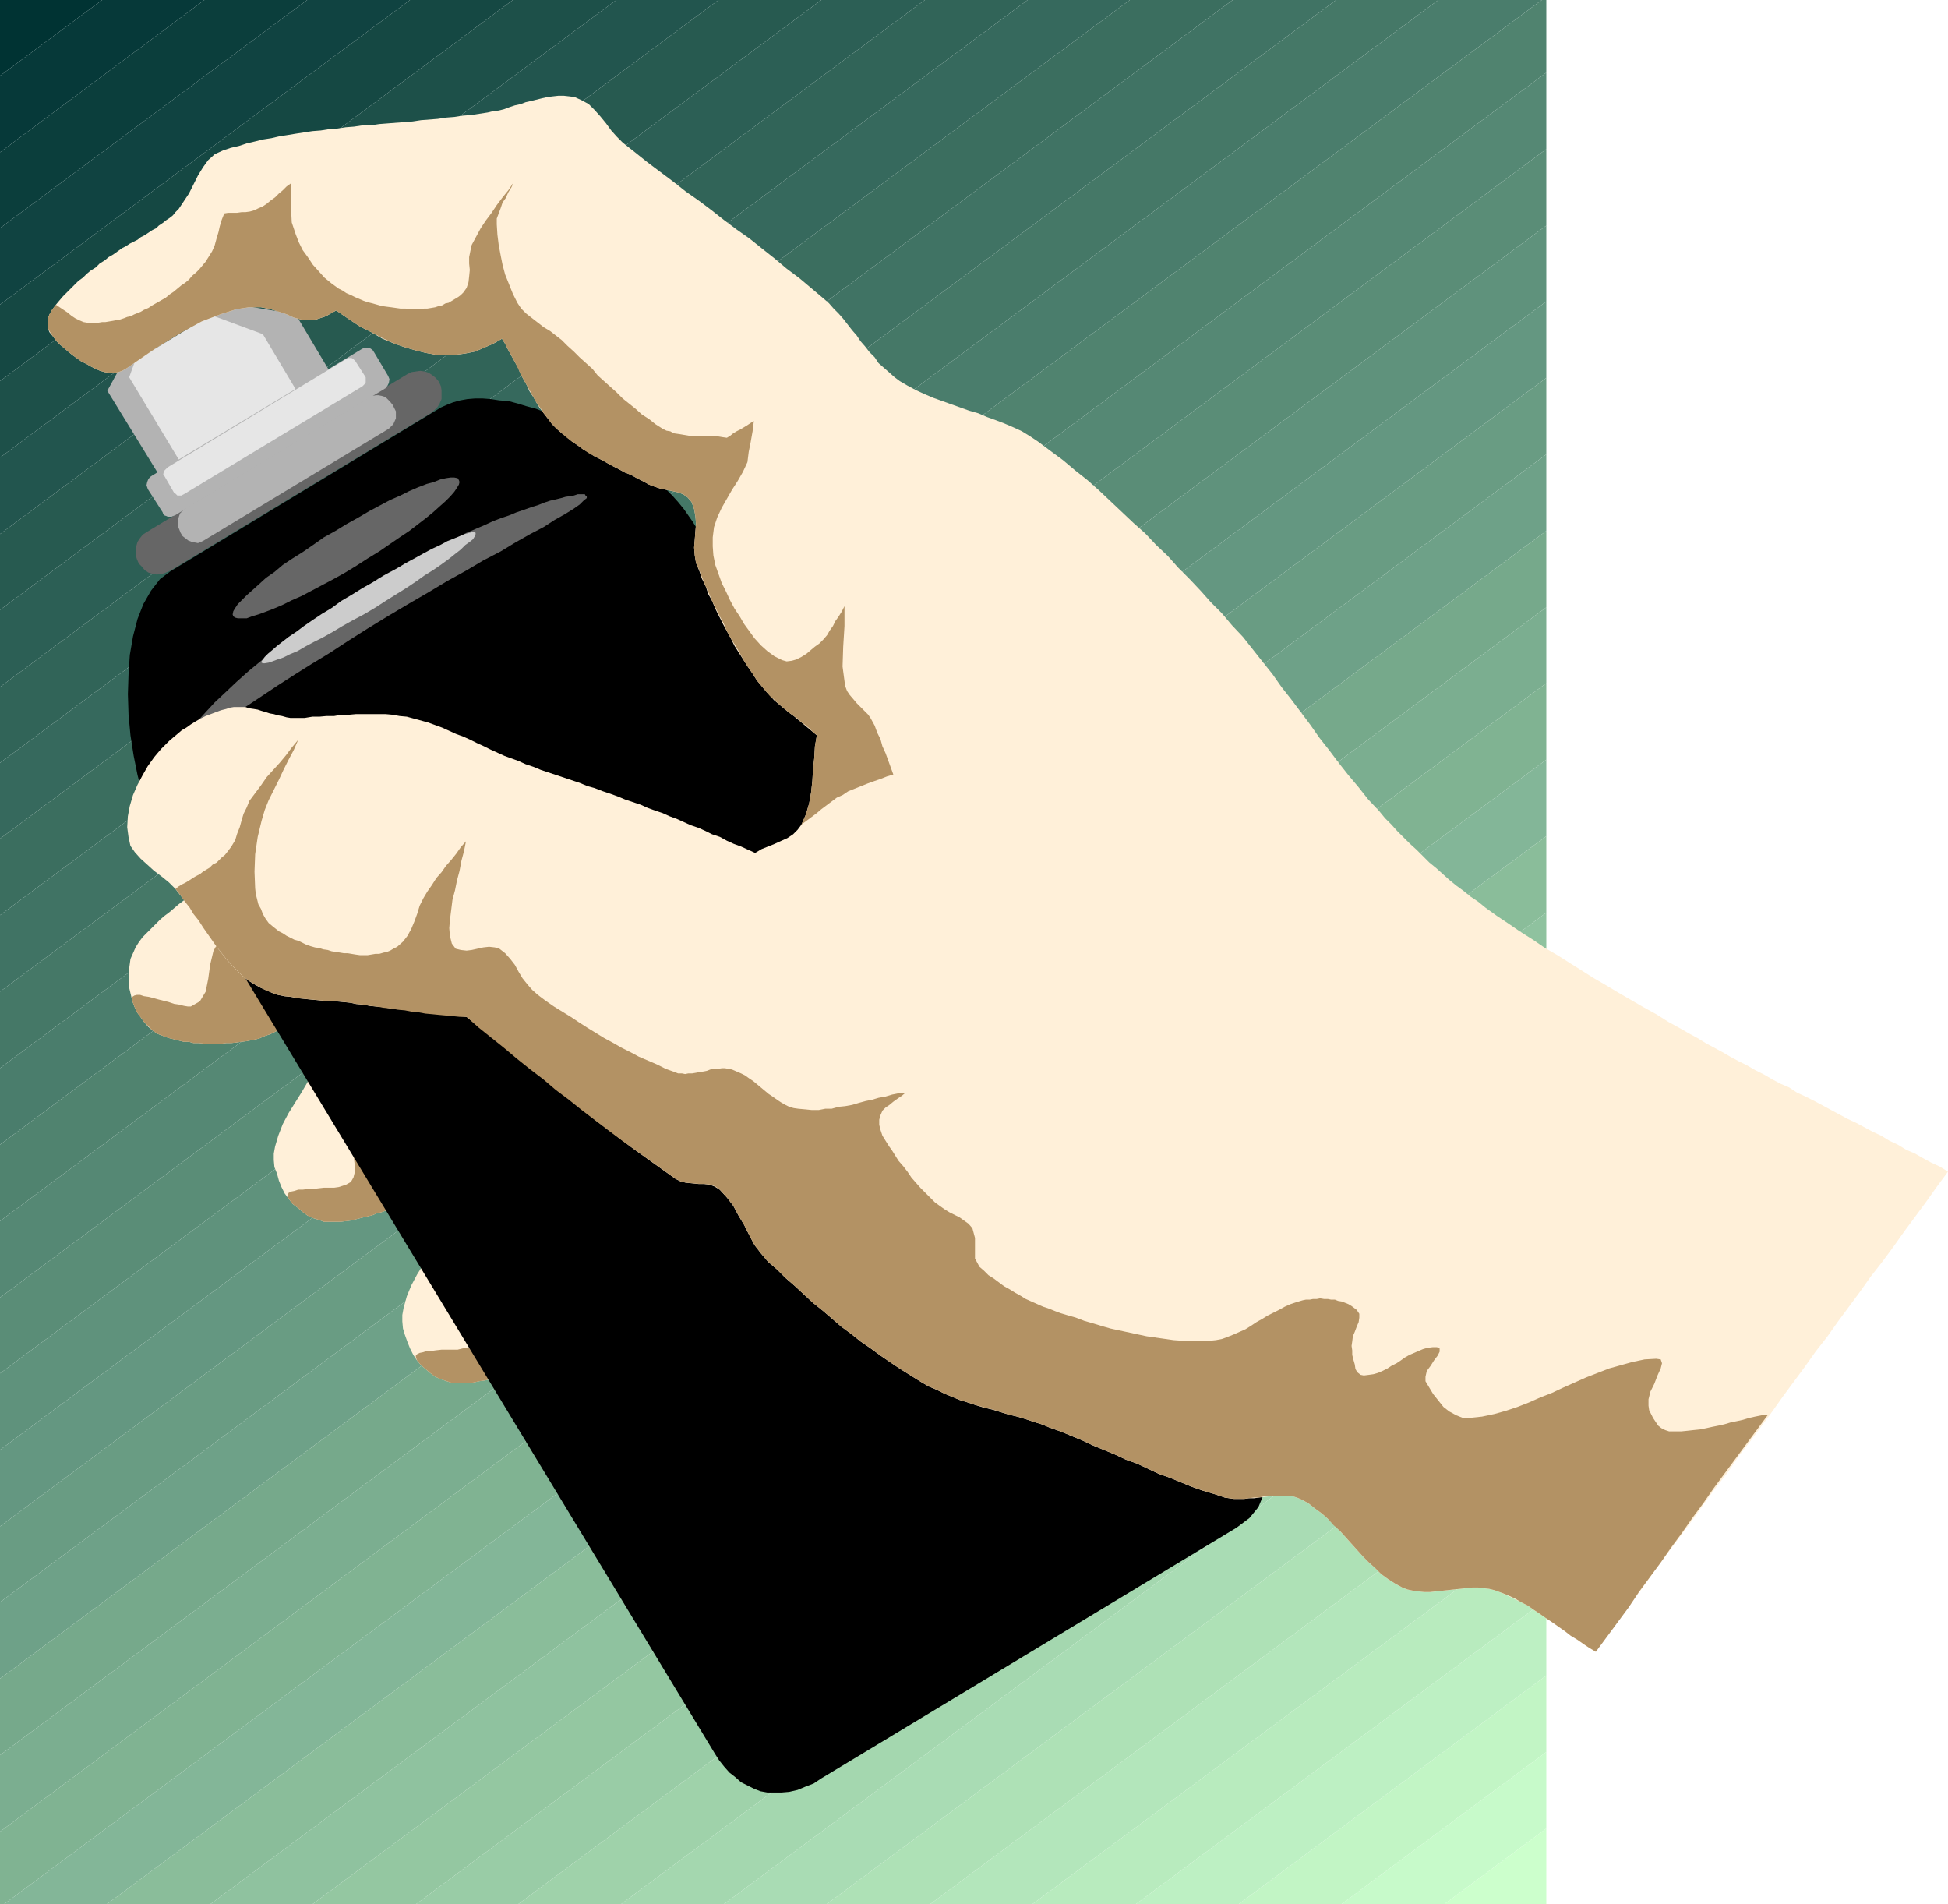 <?xml version="1.0" encoding="UTF-8" standalone="no"?>
<svg
   version="1.0"
   width="129.595mm"
   height="126.661mm"
   id="svg59"
   sodipodi:docname="Aerosol Can 1.wmf"
   xmlns:inkscape="http://www.inkscape.org/namespaces/inkscape"
   xmlns:sodipodi="http://sodipodi.sourceforge.net/DTD/sodipodi-0.dtd"
   xmlns="http://www.w3.org/2000/svg"
   xmlns:svg="http://www.w3.org/2000/svg">
  <sodipodi:namedview
     id="namedview59"
     pagecolor="#ffffff"
     bordercolor="#000000"
     borderopacity="0.25"
     inkscape:showpageshadow="2"
     inkscape:pageopacity="0.0"
     inkscape:pagecheckerboard="0"
     inkscape:deskcolor="#d1d1d1"
     inkscape:document-units="mm" />
  <defs
     id="defs1">
    <pattern
       id="WMFhbasepattern"
       patternUnits="userSpaceOnUse"
       width="6"
       height="6"
       x="0"
       y="0" />
  </defs>
  <path
     style="fill:#003333;fill-opacity:1;fill-rule:evenodd;stroke:none"
     d="M 25.694,0 H 0 v 19.065 z"
     id="path1" />
  <path
     style="fill:#063939;fill-opacity:1;fill-rule:evenodd;stroke:none"
     d="M 25.694,0 H 51.389 L 0,38.291 V 19.065 Z"
     id="path2" />
  <path
     style="fill:#0b3e3c;fill-opacity:1;fill-rule:evenodd;stroke:none"
     d="M 51.389,0 H 77.245 L 0,57.356 V 38.291 Z"
     id="path3" />
  <path
     style="fill:#104341;fill-opacity:1;fill-rule:evenodd;stroke:none"
     d="M 77.245,0 H 103.101 L 0,76.582 V 57.356 Z"
     id="path4" />
  <path
     style="fill:#154843;fill-opacity:1;fill-rule:evenodd;stroke:none"
     d="m 103.101,0 h 25.856 L 0,95.808 V 76.582 L 103.101,0 Z"
     id="path5" />
  <path
     style="fill:#1d5049;fill-opacity:1;fill-rule:evenodd;stroke:none"
     d="m 128.957,0 h 26.018 L 0,115.034 V 95.808 Z"
     id="path6" />
  <path
     style="fill:#22554e;fill-opacity:1;fill-rule:evenodd;stroke:none"
     d="M 154.974,0 H 180.669 L 0,134.26 v -19.226 z"
     id="path7" />
  <path
     style="fill:#275a50;fill-opacity:1;fill-rule:evenodd;stroke:none"
     d="m 180.669,0 h 25.856 L 0,153.325 V 134.26 L 180.669,0 Z"
     id="path8" />
  <path
     style="fill:#2c5f55;fill-opacity:1;fill-rule:evenodd;stroke:none"
     d="m 206.525,0 h 26.018 L 0,172.713 v -19.388 z"
     id="path9" />
  <path
     style="fill:#316458;fill-opacity:1;fill-rule:evenodd;stroke:none"
     d="m 232.542,0 h 25.856 L 0,191.778 v -19.065 z"
     id="path10" />
  <path
     style="fill:#36695d;fill-opacity:1;fill-rule:evenodd;stroke:none"
     d="m 258.237,0 h 25.856 L 0,210.842 V 191.778 L 258.398,0 v 0 z"
     id="path11" />
  <path
     style="fill:#3b6e5f;fill-opacity:1;fill-rule:evenodd;stroke:none"
     d="m 284.092,0 h 25.856 L 0,230.068 V 210.842 L 284.092,0 Z"
     id="path12" />
  <path
     style="fill:#407364;fill-opacity:1;fill-rule:evenodd;stroke:none"
     d="m 309.948,0 h 26.018 L 0,249.295 V 230.068 L 309.948,0 Z"
     id="path13" />
  <path
     style="fill:#457867;fill-opacity:1;fill-rule:evenodd;stroke:none"
     d="m 335.804,0 h 25.856 L 0,268.521 V 249.295 L 335.966,0 v 0 z"
     id="path14" />
  <path
     style="fill:#4a7d6c;fill-opacity:1;fill-rule:evenodd;stroke:none"
     d="m 361.66,0 h 26.018 L 0,287.747 v -19.226 z"
     id="path15" />
  <path
     style="fill:#50836f;fill-opacity:1;fill-rule:evenodd;stroke:none"
     d="m 387.678,0 h 1.131 V 18.257 L 0,306.973 v -19.226 z"
     id="path16" />
  <path
     style="fill:#558874;fill-opacity:1;fill-rule:evenodd;stroke:none"
     d="M 388.809,18.257 V 37.483 L 0,326.2 V 306.973 L 388.809,18.257 Z"
     id="path17" />
  <path
     style="fill:#5a8d77;fill-opacity:1;fill-rule:evenodd;stroke:none"
     d="M 388.809,37.483 V 56.709 L 0,345.264 V 326.2 L 388.809,37.483 Z"
     id="path18" />
  <path
     style="fill:#5f927c;fill-opacity:1;fill-rule:evenodd;stroke:none"
     d="M 388.809,56.709 V 75.774 L 0,364.491 V 345.264 L 388.809,56.709 Z"
     id="path19" />
  <path
     style="fill:#649781;fill-opacity:1;fill-rule:evenodd;stroke:none"
     d="M 388.809,75.774 V 95 L 0,383.717 v -19.226 z"
     id="path20" />
  <path
     style="fill:#699c83;fill-opacity:1;fill-rule:evenodd;stroke:none"
     d="M 388.809,95 V 114.226 L 0,402.781 v -19.065 z"
     id="path21" />
  <path
     style="fill:#6ea188;fill-opacity:1;fill-rule:evenodd;stroke:none"
     d="m 388.809,114.226 v 19.226 L 0,422.008 V 402.781 L 388.809,114.226 Z"
     id="path22" />
  <path
     style="fill:#76a98b;fill-opacity:1;fill-rule:evenodd;stroke:none"
     d="m 388.809,133.453 v 19.226 L 0,441.234 V 422.008 L 388.809,133.453 Z"
     id="path23" />
  <path
     style="fill:#7bae90;fill-opacity:1;fill-rule:evenodd;stroke:none"
     d="m 388.809,152.517 v 19.226 L 0,460.46 V 441.234 L 388.809,152.679 v 0 z"
     id="path24" />
  <path
     style="fill:#80b392;fill-opacity:1;fill-rule:evenodd;stroke:none"
     d="m 388.809,171.744 v 19.226 L 0.97,478.717 H 0 V 460.46 L 388.809,171.744 Z"
     id="path25" />
  <path
     style="fill:#83b698;fill-opacity:1;fill-rule:evenodd;stroke:none"
     d="M 388.809,190.97 V 210.196 L 26.826,478.717 H 0.97 L 388.809,190.97 Z"
     id="path26" />
  <path
     style="fill:#8abd9a;fill-opacity:1;fill-rule:evenodd;stroke:none"
     d="m 388.809,210.196 v 19.226 L 52.843,478.717 H 26.826 Z"
     id="path27" />
  <path
     style="fill:#8fc29f;fill-opacity:1;fill-rule:evenodd;stroke:none"
     d="m 388.809,229.422 v 19.065 L 78.538,478.717 H 52.843 Z"
     id="path28" />
  <path
     style="fill:#94c7a1;fill-opacity:1;fill-rule:evenodd;stroke:none"
     d="m 388.809,248.487 v 19.226 L 104.555,478.717 H 78.538 Z"
     id="path29" />
  <path
     style="fill:#99cca6;fill-opacity:1;fill-rule:evenodd;stroke:none"
     d="m 388.809,267.713 v 19.226 L 130.249,478.717 h -25.694 z"
     id="path30" />
  <path
     style="fill:#9fd2aa;fill-opacity:1;fill-rule:evenodd;stroke:none"
     d="m 388.809,286.778 v 19.388 L 156.105,478.717 H 130.249 L 388.809,286.939 v 0 z"
     id="path31" />
  <path
     style="fill:#a4d7af;fill-opacity:1;fill-rule:evenodd;stroke:none"
     d="m 388.809,306.004 v 19.226 L 181.961,478.717 H 156.105 L 388.809,306.166 v 0 z"
     id="path32" />
  <path
     style="fill:#a9dcb4;fill-opacity:1;fill-rule:evenodd;stroke:none"
     d="m 388.809,325.23 v 19.226 L 207.817,478.717 h -25.856 z"
     id="path33" />
  <path
     style="fill:#aee1b6;fill-opacity:1;fill-rule:evenodd;stroke:none"
     d="m 388.809,344.456 v 19.226 L 233.835,478.717 h -26.018 z"
     id="path34" />
  <path
     style="fill:#b3e6bb;fill-opacity:1;fill-rule:evenodd;stroke:none"
     d="m 388.809,363.683 v 19.226 l -129.28,95.808 h -25.694 z"
     id="path35" />
  <path
     style="fill:#b8ebbe;fill-opacity:1;fill-rule:evenodd;stroke:none"
     d="m 388.809,382.909 v 19.226 l -103.262,76.582 h -26.018 z"
     id="path36" />
  <path
     style="fill:#bdf0c3;fill-opacity:1;fill-rule:evenodd;stroke:none"
     d="m 388.809,402.135 v 19.065 l -77.406,57.517 h -25.856 z"
     id="path37" />
  <path
     style="fill:#c2f5c5;fill-opacity:1;fill-rule:evenodd;stroke:none"
     d="m 388.809,421.2 v 19.226 l -51.55,38.291 h -25.856 l 77.406,-57.517 z"
     id="path38" />
  <path
     style="fill:#c7faca;fill-opacity:1;fill-rule:evenodd;stroke:none"
     d="m 388.809,440.426 v 19.226 l -25.694,19.065 h -25.856 l 51.55,-38.291 z"
     id="path39" />
  <path
     style="fill:#ccffcc;fill-opacity:1;fill-rule:evenodd;stroke:none"
     d="m 388.809,459.652 v 19.065 h -25.694 l 25.694,-19.065 z"
     id="path40" />
  <path
     style="fill:#fff0d9;fill-opacity:1;fill-rule:evenodd;stroke:none"
     d="m 52.197,221.344 -1.131,1.131 -1.293,0.969 -1.131,0.969 -1.131,0.969 -1.293,0.969 -1.293,0.969 -1.131,0.969 -1.131,0.969 -1.293,0.969 -1.131,0.969 -1.131,1.131 -1.131,1.131 -0.97,0.969 -1.131,1.131 -0.97,1.293 -0.808,1.293 -1.293,2.908 -0.485,3.554 0.162,3.716 0.808,3.393 0.485,1.293 0.646,1.454 0.97,1.293 0.808,1.131 1.131,1.293 1.131,0.969 1.293,0.808 1.293,0.485 1.293,0.485 1.293,0.323 1.293,0.323 1.293,0.323 h 1.293 l 1.131,0.323 h 1.454 l 1.454,0.162 h 1.293 1.293 1.454 l 1.293,-0.162 h 1.293 l 1.293,-0.162 1.293,-0.162 1.293,-0.162 1.616,-0.323 1.454,-0.323 1.454,-0.646 1.454,-0.485 1.616,-0.808 1.454,-0.646 1.293,-0.646 1.454,-0.808 -21.654,-35.544 v 0 z"
     id="path41" />
  <path
     style="fill:#fff0d9;fill-opacity:1;fill-rule:evenodd;stroke:none"
     d="m 80.638,266.582 -1.616,2.747 -1.616,2.585 -1.616,2.747 -1.616,2.585 -1.616,2.585 -1.454,2.747 -1.131,2.908 -0.808,2.747 -0.323,1.777 v 1.616 l 0.162,1.777 0.646,1.616 0.485,1.777 0.646,1.616 0.808,1.616 0.97,1.293 0.97,1.293 1.293,0.969 1.131,0.969 1.293,0.969 1.293,0.646 1.616,0.485 1.293,0.485 h 1.454 1.454 1.293 l 1.293,-0.162 1.293,-0.162 1.293,-0.323 1.293,-0.323 1.293,-0.323 1.454,-0.323 1.131,-0.485 1.293,-0.323 1.293,-0.485 1.131,-0.485 1.293,-0.646 1.293,-0.485 1.131,-0.485 1.131,-0.646 1.293,-0.646 1.293,-0.969 1.131,-0.969 1.293,-1.293 1.131,-0.969 1.131,-1.131 1.293,-1.131 0.97,-1.131 -32.158,-26.658 z"
     id="path42" />
  <path
     style="fill:#fff0d9;fill-opacity:1;fill-rule:evenodd;stroke:none"
     d="m 112.797,307.135 -1.454,2.747 -1.616,2.585 -1.616,2.747 -1.616,2.585 -1.616,2.585 -1.454,2.747 -1.131,2.747 -0.808,2.908 -0.323,1.777 v 1.616 l 0.162,1.777 0.485,1.616 0.646,1.777 0.646,1.616 0.808,1.616 0.97,1.454 0.97,1.131 1.131,0.969 1.131,0.969 1.293,0.969 1.454,0.646 1.454,0.485 1.454,0.485 h 1.454 1.293 1.293 l 1.293,-0.162 1.454,-0.323 1.293,-0.162 1.293,-0.323 1.293,-0.323 1.293,-0.323 1.131,-0.485 1.454,-0.485 1.131,-0.485 1.293,-0.485 1.293,-0.485 1.131,-0.485 1.293,-0.485 1.131,-0.646 1.293,-0.808 1.293,-0.808 1.131,-0.969 1.293,-1.293 1.131,-1.131 1.131,-1.131 1.131,-1.131 1.131,-0.969 z"
     id="path43" />
  <path
     style="fill:#b39264;fill-opacity:1;fill-rule:evenodd;stroke:none"
     d="m 61.085,236.208 -3.717,-0.646 -2.424,1.131 -1.293,2.423 -0.808,3.393 -0.485,3.554 -0.646,3.231 -1.454,2.423 -2.262,1.293 h -0.808 l -0.97,-0.162 -1.293,-0.323 -1.131,-0.162 -1.454,-0.485 -1.293,-0.323 -1.293,-0.323 -1.131,-0.323 -1.293,-0.323 -1.131,-0.162 -0.97,-0.323 h -0.808 l -0.646,0.162 -0.485,0.323 -0.162,0.485 0.162,0.646 0.485,1.293 0.646,1.454 0.97,1.293 0.808,1.131 1.131,1.131 1.131,1.131 1.293,0.808 1.293,0.485 1.293,0.485 1.293,0.323 1.293,0.323 1.293,0.323 h 1.293 l 1.131,0.323 h 1.454 l 1.454,0.162 h 1.293 1.293 1.454 l 1.293,-0.162 h 1.293 l 1.293,-0.162 1.293,-0.162 1.293,-0.162 1.616,-0.323 1.454,-0.323 1.454,-0.646 1.454,-0.485 1.616,-0.808 1.454,-0.646 1.293,-0.646 1.454,-0.808 -12.766,-20.842 z"
     id="path44" />
  <path
     style="fill:#b39264;fill-opacity:1;fill-rule:evenodd;stroke:none"
     d="m 94.051,277.73 h -2.262 l -1.616,0.485 -1.131,0.808 -0.808,1.131 -0.323,1.293 -0.162,1.293 0.162,1.777 0.323,1.777 0.323,1.777 0.323,1.777 0.162,1.616 0.162,1.616 v 1.616 l -0.323,1.293 -0.646,1.131 -1.131,0.646 -0.97,0.323 -0.97,0.323 -1.131,0.162 h -1.293 -1.293 l -1.454,0.162 -1.293,0.162 h -1.293 l -1.293,0.162 h -1.131 l -0.97,0.323 -0.808,0.162 -0.646,0.323 -0.162,0.485 v 0.485 l 0.162,0.485 0.97,1.293 1.293,0.969 1.131,0.969 1.293,0.969 1.293,0.646 1.616,0.485 1.293,0.485 h 1.454 1.454 1.293 l 1.293,-0.162 1.293,-0.162 1.293,-0.323 1.293,-0.323 1.293,-0.323 1.454,-0.323 1.131,-0.485 1.293,-0.323 1.293,-0.485 1.131,-0.485 1.293,-0.646 1.293,-0.485 1.131,-0.485 1.131,-0.646 1.293,-0.646 1.293,-0.969 1.131,-0.969 1.293,-1.293 1.131,-0.969 1.131,-1.131 1.293,-1.131 0.97,-1.131 -18.746,-15.51 z"
     id="path45" />
  <path
     style="fill:#b39264;fill-opacity:1;fill-rule:evenodd;stroke:none"
     d="m 126.371,318.121 -2.262,0.162 -1.778,0.485 -0.97,0.646 -0.808,1.293 -0.323,1.131 -0.162,1.616 0.162,1.616 0.162,1.777 0.485,1.777 0.323,1.616 0.162,1.777 0.162,1.777 v 1.454 l -0.485,1.293 -0.646,0.969 -1.131,0.808 -0.808,0.323 -0.97,0.162 -1.131,0.162 -1.293,0.323 h -1.454 -1.293 -1.293 l -1.454,0.162 -1.131,0.162 h -1.131 l -0.97,0.323 -0.808,0.162 -0.646,0.323 -0.323,0.323 v 0.485 l 0.323,0.808 0.97,1.131 1.131,0.969 1.131,0.969 1.293,0.969 1.454,0.646 1.454,0.485 1.454,0.485 h 1.454 1.293 1.293 l 1.293,-0.162 1.454,-0.323 1.293,-0.162 1.293,-0.323 1.293,-0.323 1.293,-0.323 1.131,-0.485 1.454,-0.485 1.131,-0.485 1.293,-0.485 1.293,-0.485 1.131,-0.485 1.293,-0.485 1.131,-0.646 1.293,-0.808 1.293,-0.808 1.131,-0.969 1.293,-1.293 1.131,-1.131 1.131,-1.131 1.131,-1.131 1.131,-0.969 -18.746,-15.51 v 0 z"
     id="path46" />
  <path
     style="fill:#b3b3b3;fill-opacity:1;fill-rule:evenodd;stroke:none"
     d="M 41.37,121.658 26.987,98.231 29.734,93.223 57.853,76.259 74.336,79.005 84.355,95.808 41.37,121.82 v 0 z"
     id="path47" />
  <path
     style="fill:#e6e6e6;fill-opacity:1;fill-rule:evenodd;stroke:none"
     d="M 46.702,118.427 32.482,94.839 33.936,90.799 53.005,79.167 66.094,84.014 76.114,100.817 46.702,118.427 Z"
     id="path48" />
  <path
     style="fill:#000000;fill-opacity:1;fill-rule:evenodd;stroke:none"
     d="m 42.824,143.631 68.034,-41.199 1.454,-0.646 1.616,-0.646 1.778,-0.485 1.778,-0.323 1.939,-0.162 h 1.939 l 2.101,0.162 2.101,0.323 2.262,0.162 2.424,0.646 2.101,0.646 2.424,0.646 2.424,0.969 2.262,0.808 2.262,1.131 2.424,0.969 2.424,1.131 2.424,1.454 2.101,1.293 2.424,1.293 2.101,1.454 2.101,1.454 2.101,1.616 1.939,1.616 2.101,1.616 1.778,1.616 1.778,1.777 1.616,1.616 1.454,1.616 1.454,1.777 1.131,1.616 1.131,1.616 138.653,228.938 1.939,3.231 1.454,3.393 1.131,3.231 0.323,3.07 -0.162,3.07 -1.131,2.747 -2.262,2.747 -3.232,2.423 -104.393,63.01 -1.939,1.293 -2.101,0.808 -1.939,0.808 -2.101,0.485 -1.939,0.162 h -1.778 -1.778 l -1.778,-0.323 -1.616,-0.646 -1.616,-0.808 -1.616,-0.808 -1.454,-1.293 -1.454,-1.131 -1.293,-1.454 -1.293,-1.616 -1.131,-1.777 -138.653,-228.938 -1.939,-3.716 -1.778,-4.039 -1.454,-4.362 -1.293,-4.847 -0.97,-4.847 -0.808,-5.17 -0.485,-5.17 -0.162,-5.17 0.162,-5.009 0.323,-4.847 0.808,-4.685 1.131,-4.362 1.454,-3.716 1.939,-3.393 2.262,-2.908 z"
     id="path49" />
  <path
     style="fill:#666666;fill-opacity:1;fill-rule:evenodd;stroke:none"
     d="m 92.758,147.024 2.424,-1.616 2.586,-1.454 2.747,-1.454 2.424,-1.454 2.424,-1.293 2.586,-1.131 2.424,-1.293 2.424,-1.131 2.262,-1.131 2.262,-1.131 2.262,-0.969 2.262,-0.969 2.101,-0.969 2.101,-0.808 1.939,-0.646 1.939,-0.808 1.939,-0.646 1.778,-0.646 1.616,-0.485 1.616,-0.646 1.454,-0.485 1.454,-0.323 1.293,-0.323 1.131,-0.323 1.131,-0.162 0.97,-0.162 0.97,-0.323 h 0.646 0.646 0.485 l 0.162,0.323 0.323,0.162 v 0.485 l -0.808,0.646 -0.97,0.969 -1.616,1.131 -2.101,1.293 -2.586,1.454 -2.747,1.777 -3.394,1.777 -3.717,2.1 -3.717,2.262 -4.363,2.262 -4.363,2.585 -4.686,2.585 -4.848,2.908 -5.01,2.908 -5.171,3.07 -5.01,3.07 -4.848,3.07 -4.686,3.07 -4.525,2.747 -4.363,2.747 -4.04,2.585 -3.878,2.585 -3.394,2.262 -3.07,1.939 -2.909,1.939 -2.586,1.454 -2.101,1.131 -1.778,0.969 -1.293,0.646 -0.808,0.162 -0.485,-0.162 v -0.646 l 0.323,-0.969 0.97,-1.293 1.293,-1.616 1.778,-1.939 1.939,-2.1 2.586,-2.423 2.909,-2.747 3.07,-2.747 3.555,-2.908 3.717,-3.07 4.04,-3.07 4.363,-3.231 4.686,-3.07 4.848,-3.231 5.01,-3.07 z"
     id="path50" />
  <path
     style="fill:#666666;fill-opacity:1;fill-rule:evenodd;stroke:none"
     d="m 84.355,133.453 2.909,-1.777 2.909,-1.616 2.747,-1.616 2.747,-1.454 2.424,-1.293 2.586,-1.131 2.262,-1.131 2.262,-0.969 2.101,-0.808 1.778,-0.485 1.616,-0.646 1.454,-0.323 1.131,-0.162 h 0.97 l 0.808,0.162 0.323,0.485 0.162,0.485 -0.162,0.646 -0.485,0.808 -0.646,0.969 -0.97,1.131 -1.293,1.293 -1.454,1.293 -1.616,1.454 -1.778,1.454 -2.101,1.616 -2.101,1.616 -2.424,1.616 -2.586,1.777 -2.586,1.777 -2.909,1.777 -2.747,1.777 -2.909,1.777 -2.909,1.616 -2.747,1.454 -2.747,1.454 -2.424,1.293 -2.586,1.131 -2.262,1.131 -2.262,0.969 -2.101,0.808 -1.778,0.646 -1.616,0.485 -1.293,0.485 h -1.293 -0.97 l -0.646,-0.162 -0.485,-0.323 -0.162,-0.485 0.162,-0.808 0.485,-0.808 0.646,-0.969 0.97,-0.969 1.293,-1.293 1.454,-1.293 1.616,-1.454 1.778,-1.616 2.101,-1.454 2.101,-1.777 2.424,-1.616 2.586,-1.616 2.586,-1.777 2.747,-1.939 2.909,-1.616 z"
     id="path51" />
  <path
     style="fill:#666666;fill-opacity:1;fill-rule:evenodd;stroke:none"
     d="m 36.845,133.776 65.61,-39.745 0.97,-0.485 1.131,-0.162 1.131,-0.162 1.131,0.162 0.97,0.323 0.97,0.646 0.808,0.646 0.808,0.969 0.485,1.131 0.162,0.969 v 1.293 0.969 l -0.485,1.131 -0.485,0.808 -0.808,0.808 -0.97,0.808 -65.448,39.583 -1.131,0.485 -0.97,0.323 -1.293,0.162 -0.97,-0.162 -1.131,-0.323 -0.97,-0.646 -0.646,-0.808 -0.808,-0.808 -0.485,-1.131 -0.323,-1.131 v -1.131 l 0.162,-0.969 0.323,-1.131 0.646,-0.969 0.646,-0.808 z"
     id="path52" />
  <path
     style="fill:#b3b3b3;fill-opacity:1;fill-rule:evenodd;stroke:none"
     d="m 46.379,127.959 46.541,-28.112 0.646,-0.323 0.97,-0.162 h 0.646 l 0.808,0.162 0.97,0.323 0.485,0.485 0.646,0.646 0.646,0.808 0.808,1.616 v 1.777 l -0.646,1.454 -1.131,1.131 -46.541,28.112 -0.646,0.323 -0.808,0.323 -0.808,-0.162 -0.808,-0.162 -0.808,-0.323 -0.646,-0.485 -0.808,-0.646 -0.485,-0.808 -0.646,-1.616 v -1.777 l 0.485,-1.454 z"
     id="path53" />
  <path
     style="fill:#cccccc;fill-opacity:1;fill-rule:evenodd;stroke:none"
     d="m 91.142,147.832 2.909,-1.616 2.586,-1.616 2.747,-1.454 2.424,-1.454 2.424,-1.293 2.262,-1.293 2.101,-1.131 2.101,-0.969 1.778,-0.969 1.616,-0.646 1.616,-0.646 1.131,-0.485 1.131,-0.323 0.808,-0.162 h 0.485 l 0.323,0.162 v 0.323 l -0.162,0.485 -0.485,0.808 -0.808,0.646 -1.131,0.808 -1.131,1.131 -1.454,1.131 -1.616,1.293 -1.778,1.293 -2.101,1.454 -2.101,1.293 -2.262,1.616 -2.424,1.616 -2.586,1.616 -2.586,1.616 -2.747,1.777 -2.747,1.616 -2.747,1.454 -2.586,1.454 -2.424,1.454 -2.586,1.454 -2.262,1.131 -2.101,1.131 -1.939,1.131 -1.939,0.808 -1.616,0.808 -1.454,0.485 -1.293,0.485 -0.97,0.323 -0.97,0.162 h -0.485 l -0.323,-0.162 v -0.323 l 0.323,-0.485 0.485,-0.646 0.808,-0.808 0.97,-0.808 1.293,-1.131 1.454,-1.131 1.454,-1.131 1.939,-1.293 1.939,-1.454 2.101,-1.454 2.424,-1.616 2.424,-1.454 2.424,-1.777 2.747,-1.616 z"
     id="path54" />
  <path
     style="fill:#b3b3b3;fill-opacity:1;fill-rule:evenodd;stroke:none"
     d="m 37.976,119.72 53.005,-31.99 0.323,-0.162 0.485,-0.162 h 0.485 0.323 l 0.485,0.162 0.485,0.323 0.162,0.162 0.323,0.485 3.555,5.978 0.323,0.808 -0.162,0.969 -0.323,0.646 -0.485,0.646 -53.005,31.99 -0.485,0.162 -0.323,0.162 h -0.485 -0.485 l -0.323,-0.162 -0.485,-0.162 -0.323,-0.323 -0.162,-0.485 -3.717,-5.816 -0.323,-0.969 0.162,-0.808 0.323,-0.808 0.646,-0.646 z"
     id="path55" />
  <path
     style="fill:#e6e6e6;fill-opacity:1;fill-rule:evenodd;stroke:none"
     d="m 42.178,117.458 44.763,-27.143 0.646,-0.323 H 88.395 l 0.485,0.323 0.485,0.485 2.586,4.039 v 0.485 0.808 l -0.323,0.485 -0.485,0.485 -44.925,27.143 -0.323,0.162 -0.162,0.162 h -0.485 -0.323 -0.323 l -0.323,-0.323 -0.162,-0.162 -0.323,-0.162 -2.424,-4.201 -0.323,-0.485 0.162,-0.808 0.485,-0.485 z"
     id="path56" />
  <path
     style="fill:#fff0d9;fill-opacity:1;fill-rule:evenodd;stroke:none"
     d="m 401.091,415.222 2.909,-3.716 2.747,-3.878 2.747,-3.716 2.747,-3.716 2.747,-3.878 2.747,-3.716 2.747,-3.716 2.909,-3.878 2.747,-3.716 2.747,-3.878 2.747,-3.716 2.909,-3.716 2.586,-3.878 2.909,-3.716 2.747,-3.716 2.747,-3.716 2.747,-3.878 2.747,-3.716 2.747,-3.716 2.747,-3.878 2.909,-3.716 2.747,-3.878 2.747,-3.716 2.747,-3.716 2.747,-3.878 2.909,-3.716 2.747,-3.716 2.747,-3.878 2.747,-3.716 2.747,-3.716 2.747,-3.878 2.747,-3.716 -2.101,-1.293 -2.101,-0.969 -2.101,-1.131 -1.939,-1.131 -2.262,-0.969 -2.101,-1.293 -2.101,-0.969 -2.101,-1.293 -2.101,-0.969 -2.101,-1.131 -2.101,-1.131 -2.101,-0.969 -2.101,-1.131 -2.101,-1.131 -2.101,-1.131 -2.101,-1.131 -2.262,-1.131 -2.101,-0.969 -1.939,-1.293 -2.262,-0.969 -2.101,-1.131 -1.939,-1.131 -2.262,-1.131 -1.939,-1.131 -2.262,-1.131 -2.101,-1.131 -1.939,-1.131 -2.101,-1.131 -2.101,-1.131 -2.101,-1.293 -2.101,-1.131 -1.939,-1.131 -3.232,-1.777 -3.07,-1.939 -3.232,-1.777 -3.07,-1.777 -3.07,-1.777 -3.232,-1.939 -3.07,-1.777 -3.07,-1.939 -3.07,-1.939 -3.07,-1.939 -3.07,-1.777 -3.07,-2.1 -3.07,-1.939 -3.07,-2.1 -2.909,-1.939 -2.909,-2.1 -1.778,-1.454 -1.939,-1.293 -1.778,-1.454 -1.778,-1.293 -1.778,-1.454 -1.616,-1.454 -1.616,-1.454 -1.778,-1.454 -1.616,-1.616 -1.616,-1.616 -1.616,-1.454 -1.778,-1.777 -1.454,-1.454 -1.454,-1.616 -1.616,-1.616 -1.454,-1.777 -2.747,-2.908 -2.424,-3.07 -2.586,-3.07 -2.424,-3.07 -2.424,-3.231 -2.424,-3.07 -2.262,-3.231 -2.424,-3.231 -2.424,-3.231 -2.424,-3.07 -2.262,-3.231 -2.586,-3.231 -2.424,-3.07 -2.424,-3.07 -2.747,-2.908 -2.586,-3.07 -2.747,-2.747 -2.586,-2.908 -2.747,-2.908 -2.909,-2.908 -2.586,-2.908 -2.909,-2.747 -2.747,-2.908 -2.909,-2.585 -2.909,-2.747 -2.909,-2.747 -2.909,-2.747 -2.909,-2.585 -3.07,-2.423 -3.07,-2.585 -3.07,-2.262 -3.232,-2.423 -1.939,-1.293 -2.101,-1.293 -2.101,-0.969 -2.262,-0.969 -2.101,-0.808 -2.262,-0.808 -2.262,-0.969 -2.262,-0.646 -2.262,-0.808 -2.262,-0.808 -2.262,-0.808 -2.262,-0.808 -2.262,-0.969 -2.101,-0.969 -2.101,-1.131 -1.939,-1.131 -1.293,-0.969 -1.454,-1.293 -1.293,-1.131 -1.293,-1.131 -0.97,-1.454 -1.293,-1.293 -1.131,-1.454 -1.131,-1.293 -0.97,-1.454 -1.131,-1.293 -1.131,-1.454 -1.131,-1.454 -1.131,-1.293 -1.293,-1.293 -1.131,-1.293 -1.293,-1.131 -3.07,-2.585 -3.07,-2.585 -3.232,-2.423 -3.07,-2.585 -3.07,-2.423 -3.232,-2.585 -3.232,-2.262 -3.232,-2.423 -3.07,-2.423 -3.232,-2.423 -3.232,-2.262 -3.07,-2.423 -3.232,-2.423 -3.232,-2.423 -3.232,-2.585 -3.07,-2.423 -1.454,-1.454 -1.454,-1.616 -1.293,-1.777 -1.454,-1.777 -1.454,-1.616 -1.454,-1.454 -1.778,-0.969 -1.778,-0.808 -1.293,-0.162 -1.454,-0.162 h -1.293 l -1.454,0.162 -1.293,0.162 -1.454,0.323 -1.293,0.323 -1.293,0.323 -1.454,0.323 -1.293,0.485 -1.454,0.323 -1.454,0.485 -1.293,0.485 -1.293,0.323 -1.454,0.162 -1.293,0.323 -2.101,0.323 -2.101,0.323 -2.101,0.162 -2.101,0.323 -2.101,0.162 -2.101,0.323 -2.101,0.162 -2.101,0.162 -2.101,0.323 -2.101,0.162 -2.101,0.162 -2.101,0.162 -2.101,0.162 -2.101,0.323 h -2.101 l -2.101,0.323 -2.101,0.162 -2.101,0.323 -2.101,0.162 -2.101,0.323 -2.101,0.162 -2.101,0.323 -2.101,0.323 -1.939,0.323 -2.101,0.323 -2.101,0.485 -2.101,0.323 -1.939,0.485 -2.101,0.485 -1.939,0.646 -2.101,0.485 -1.939,0.646 -2.101,0.969 -1.616,1.454 -1.293,1.777 -1.293,2.1 -1.131,2.262 -1.131,2.262 -1.293,1.939 -1.293,1.939 -0.808,0.808 -0.646,0.808 -0.808,0.646 -0.97,0.646 -0.808,0.646 -0.97,0.646 -0.646,0.646 -0.97,0.485 -0.97,0.646 -0.97,0.646 -0.97,0.485 -0.808,0.646 -0.97,0.485 -0.97,0.485 -0.97,0.646 -0.97,0.485 -1.131,0.808 -1.131,0.808 -1.131,0.646 -0.97,0.808 -1.293,0.808 -0.97,0.969 -1.293,0.808 -0.97,0.808 -0.97,0.969 -1.131,0.808 -0.97,0.969 -0.97,0.969 -0.97,0.969 -0.97,0.969 -0.97,1.131 -0.808,0.969 -0.97,1.293 -0.646,1.131 -0.485,1.131 v 1.131 1.131 l 0.485,1.131 0.808,0.969 0.97,1.293 0.808,0.808 0.97,0.808 1.131,0.969 0.97,0.808 1.131,0.808 1.131,0.808 1.293,0.646 1.131,0.646 1.293,0.646 1.131,0.485 1.131,0.323 1.293,0.162 h 1.131 l 0.97,-0.162 0.97,-0.323 1.131,-0.646 7.272,-5.009 6.302,-4.039 5.333,-2.747 4.686,-1.777 4.04,-1.293 3.232,-0.485 h 2.909 l 2.424,0.485 2.101,0.646 1.939,0.646 1.778,0.808 1.778,0.485 1.939,0.162 1.939,-0.162 2.424,-0.808 2.586,-1.454 3.07,2.1 2.909,1.939 2.909,1.454 2.747,1.616 2.747,1.131 2.747,0.969 2.747,0.808 2.586,0.646 2.586,0.485 2.586,0.162 2.424,-0.162 2.424,-0.323 2.424,-0.485 2.262,-0.969 2.262,-0.969 2.262,-1.293 0.808,1.293 0.808,1.616 0.808,1.454 0.808,1.454 0.808,1.454 0.646,1.616 0.808,1.454 0.808,1.454 0.646,1.454 0.97,1.454 0.808,1.454 0.808,1.293 0.97,1.293 1.131,1.454 0.97,1.293 1.131,1.131 1.293,1.131 1.293,0.969 1.293,1.131 1.454,0.969 1.293,0.969 1.454,0.808 1.454,0.969 1.616,0.808 1.454,0.808 1.454,0.808 1.616,0.808 1.454,0.808 1.616,0.646 1.454,0.808 1.616,0.808 1.454,0.808 1.293,0.485 1.454,0.485 1.616,0.323 1.454,0.323 1.454,0.323 1.293,0.485 1.131,0.808 0.97,1.131 0.646,1.777 0.323,1.777 0.162,1.939 -0.162,1.939 -0.162,2.1 -0.162,1.939 0.162,1.939 0.323,1.939 0.808,1.939 0.646,1.939 0.97,1.939 0.646,1.939 0.97,1.777 0.808,1.939 0.97,1.939 0.97,1.939 0.97,1.777 0.97,1.777 0.97,1.939 1.131,1.777 1.131,1.777 1.131,1.777 1.131,1.616 1.131,1.777 0.808,0.969 0.808,0.969 0.808,0.969 0.97,0.969 0.808,0.969 0.97,0.808 0.97,0.808 0.97,0.808 0.97,0.808 1.131,0.808 0.97,0.808 0.97,0.808 0.97,0.808 0.97,0.808 0.97,0.808 0.97,0.808 -0.485,2.747 -0.162,2.908 -0.323,2.908 -0.162,2.908 -0.323,2.908 -0.485,2.747 -0.808,2.747 -1.131,2.585 -0.97,1.293 -1.131,1.131 -1.454,0.969 -1.454,0.646 -1.778,0.808 -1.616,0.646 -1.616,0.646 -1.616,0.969 -1.778,-0.808 -1.778,-0.808 -1.778,-0.646 -1.778,-0.808 -1.778,-0.969 -1.939,-0.646 -1.616,-0.808 -1.778,-0.808 -1.939,-0.646 -1.778,-0.808 -1.778,-0.808 -1.778,-0.646 -1.778,-0.808 -1.939,-0.646 -1.778,-0.646 -1.778,-0.808 -1.939,-0.646 -1.939,-0.646 -1.939,-0.808 -1.778,-0.646 -1.939,-0.646 -2.101,-0.808 -1.778,-0.485 -1.939,-0.808 -1.939,-0.646 -1.939,-0.646 -1.939,-0.646 -1.939,-0.646 -1.939,-0.646 -1.939,-0.808 -1.939,-0.646 -1.778,-0.808 -1.778,-0.646 -1.778,-0.646 -1.778,-0.808 -1.778,-0.808 -1.616,-0.808 -1.778,-0.808 -1.616,-0.808 -1.778,-0.808 -1.778,-0.646 -1.778,-0.808 -1.778,-0.808 -1.778,-0.646 -1.778,-0.646 -1.778,-0.485 -1.778,-0.485 -1.778,-0.485 -1.778,-0.162 -1.778,-0.323 -1.778,-0.162 h -1.939 -1.778 -1.778 -1.939 l -1.778,0.162 h -1.939 l -1.778,0.323 h -1.939 l -1.778,0.162 h -1.778 l -1.939,0.323 h -1.778 -1.778 l -0.97,-0.162 -1.131,-0.323 -0.97,-0.162 -1.131,-0.323 -0.97,-0.162 -0.97,-0.323 -1.131,-0.323 -0.97,-0.323 -0.97,-0.162 -1.131,-0.162 -0.97,-0.323 h -0.97 -0.97 -0.97 l -0.97,0.162 -0.97,0.323 -1.293,0.323 -1.293,0.485 -1.293,0.485 -1.293,0.485 -1.293,0.646 -1.131,0.646 -1.293,0.808 -1.131,0.808 -1.131,0.646 -1.131,0.969 -0.97,0.808 -1.131,0.969 -0.97,0.969 -0.97,0.969 -0.97,1.131 -0.808,0.969 -1.616,2.262 -1.293,2.262 -1.293,2.423 -1.131,2.585 -0.808,2.747 -0.485,2.585 -0.162,2.747 0.323,2.423 0.485,2.262 1.131,1.616 1.454,1.616 1.616,1.454 1.778,1.616 1.939,1.454 1.778,1.454 1.616,1.616 1.131,1.454 1.293,1.616 1.131,1.616 1.131,1.616 1.131,1.616 1.131,1.777 1.131,1.616 1.131,1.616 1.131,1.616 1.293,1.616 1.131,1.454 1.293,1.454 1.454,1.454 1.293,1.293 1.616,1.293 1.616,0.969 1.454,0.808 1.454,0.646 1.454,0.646 1.454,0.485 1.616,0.323 1.616,0.162 1.616,0.323 1.616,0.162 1.616,0.162 1.778,0.162 1.616,0.162 h 1.616 l 1.616,0.162 1.778,0.162 1.616,0.162 1.454,0.323 1.778,0.162 1.778,0.323 1.616,0.162 1.778,0.162 1.778,0.323 1.778,0.162 1.616,0.162 1.778,0.162 1.778,0.323 1.778,0.162 1.616,0.162 1.778,0.162 1.616,0.162 1.778,0.323 1.778,0.162 1.778,0.162 3.232,2.585 3.232,2.585 3.232,2.585 3.232,2.585 3.394,2.747 3.07,2.423 3.232,2.747 3.394,2.423 3.232,2.747 3.232,2.585 3.232,2.423 3.394,2.585 3.232,2.423 3.394,2.423 3.394,2.423 3.394,2.423 1.293,0.646 1.293,0.323 1.616,0.162 1.616,0.162 h 1.293 l 1.454,0.162 1.293,0.485 1.293,0.808 1.778,1.939 1.616,2.1 1.293,2.423 1.454,2.423 1.293,2.585 1.293,2.423 1.616,2.1 1.778,2.1 2.262,1.939 2.101,2.1 2.424,2.1 2.262,2.1 2.262,2.1 2.424,1.939 2.262,1.939 2.424,2.1 2.424,1.777 2.424,1.939 2.586,1.777 2.424,1.777 2.586,1.777 2.424,1.616 2.586,1.616 2.586,1.616 1.939,1.131 1.939,0.808 1.939,0.969 1.939,0.808 1.939,0.808 2.101,0.646 1.939,0.646 2.101,0.646 2.101,0.485 2.101,0.646 2.101,0.646 2.101,0.485 2.101,0.646 1.939,0.646 2.101,0.646 1.939,0.808 2.747,0.969 2.747,1.131 2.747,1.131 2.747,1.293 2.747,1.131 2.747,1.131 2.747,1.293 2.747,0.969 2.747,1.293 2.747,1.293 2.747,0.969 2.747,1.131 2.747,1.131 2.747,0.969 2.747,0.808 2.909,0.969 1.131,0.162 1.131,0.162 h 1.293 1.293 l 1.131,-0.162 h 1.293 l 1.131,-0.162 1.293,-0.162 1.293,-0.162 1.293,-0.162 h 1.131 1.131 1.131 l 1.293,0.162 1.131,0.323 1.131,0.485 1.778,0.969 1.616,1.293 1.778,1.293 1.454,1.293 1.616,1.616 1.454,1.454 1.454,1.616 1.454,1.616 1.454,1.616 1.454,1.616 1.454,1.454 1.616,1.454 1.454,1.454 1.778,1.293 1.778,1.131 1.778,0.969 1.293,0.485 1.454,0.323 1.454,0.162 1.293,0.162 h 1.616 l 1.454,-0.162 1.454,-0.162 1.454,-0.162 1.454,-0.162 1.616,-0.162 1.454,-0.162 1.616,-0.162 h 1.454 l 1.293,0.162 1.454,0.162 1.293,0.323 1.778,0.646 1.778,0.808 1.616,0.808 1.616,0.808 1.616,0.808 1.616,1.131 1.454,0.969 1.616,1.131 1.616,0.969 1.454,1.131 1.616,1.131 1.454,1.131 1.616,0.969 1.616,1.131 1.454,0.969 1.616,0.969 v 0 z"
     id="path57" />
  <path
     style="fill:#b39264;fill-opacity:1;fill-rule:evenodd;stroke:none"
     d="m 14.059,76.582 -0.97,1.293 -0.646,1.131 -0.485,1.131 v 1.131 1.131 l 0.646,1.131 0.646,0.969 0.97,1.293 0.808,0.808 0.97,0.808 1.131,0.969 0.97,0.808 1.131,0.808 1.131,0.808 1.293,0.646 1.131,0.646 1.293,0.646 1.131,0.485 1.131,0.323 1.293,0.162 h 1.131 l 0.97,-0.162 0.97,-0.323 1.131,-0.646 7.272,-5.009 6.302,-3.878 5.333,-2.908 4.686,-1.777 4.04,-1.293 3.232,-0.485 h 2.909 l 2.424,0.485 2.101,0.646 1.939,0.646 1.778,0.808 1.778,0.485 1.778,0.162 2.101,-0.162 2.424,-0.808 2.586,-1.454 3.07,2.1 2.909,1.939 2.909,1.454 2.747,1.454 2.747,1.293 2.747,0.969 2.747,0.808 2.586,0.646 2.586,0.485 2.586,0.162 2.424,-0.162 2.424,-0.323 2.424,-0.485 2.262,-0.969 2.262,-0.969 2.262,-1.293 0.808,1.293 0.808,1.616 0.808,1.454 0.808,1.454 0.808,1.616 0.646,1.454 0.808,1.454 0.808,1.454 0.808,1.454 0.808,1.454 0.808,1.454 0.97,1.293 0.808,1.293 1.131,1.454 0.97,1.293 1.131,1.131 1.293,1.131 1.293,1.131 1.293,0.969 1.454,0.969 1.293,0.969 1.454,0.969 1.454,0.808 1.616,0.808 1.454,0.808 1.454,0.808 1.616,0.808 1.454,0.808 1.616,0.646 1.454,0.808 1.616,0.808 1.454,0.808 1.293,0.485 1.454,0.485 1.454,0.323 1.616,0.323 1.454,0.323 1.293,0.485 1.131,0.808 0.97,1.131 0.646,1.777 0.323,1.777 0.162,1.939 -0.162,1.939 -0.162,2.1 -0.162,1.939 0.162,1.939 0.323,1.939 0.808,1.777 0.808,2.1 0.808,1.939 0.808,1.777 0.808,1.939 0.97,1.939 0.97,1.939 0.97,1.777 0.808,1.939 0.97,1.777 1.131,1.777 1.131,1.939 0.97,1.777 1.131,1.777 1.131,1.616 1.131,1.777 0.808,0.969 0.808,0.969 0.808,0.969 0.808,0.969 0.97,0.808 0.97,0.969 0.97,0.808 0.97,0.808 0.97,0.808 1.131,0.808 0.97,0.646 0.97,0.969 0.97,0.646 0.97,0.808 0.97,0.969 0.97,0.808 -0.485,2.747 -0.162,2.908 -0.323,2.908 -0.162,2.908 -0.323,2.908 -0.485,2.747 -0.808,2.747 -1.131,2.585 1.293,-0.969 1.293,-0.969 1.293,-0.969 1.131,-0.969 1.293,-0.969 1.293,-0.969 1.293,-0.969 1.454,-0.646 1.454,-0.969 1.616,-0.646 1.616,-0.646 1.616,-0.646 1.778,-0.646 1.454,-0.485 1.616,-0.646 1.616,-0.485 -0.646,-1.777 -0.646,-1.777 -0.646,-1.777 -0.808,-1.777 -0.485,-1.777 -0.808,-1.616 -0.646,-1.777 -0.97,-1.777 -0.646,-0.969 -0.97,-0.969 -0.97,-0.969 -0.97,-0.969 -0.808,-0.969 -0.97,-1.131 -0.646,-0.969 -0.485,-1.293 -0.646,-4.847 0.162,-5.009 0.323,-5.17 v -5.009 l -0.646,1.293 -0.808,1.293 -0.808,1.131 -0.646,1.293 -0.808,1.131 -0.646,1.131 -0.97,1.131 -0.97,0.969 -1.131,0.808 -0.97,0.808 -1.131,0.969 -1.293,0.808 -1.293,0.646 -1.131,0.323 -1.293,0.162 -1.131,-0.323 -1.939,-0.969 -1.778,-1.293 -1.616,-1.454 -1.616,-1.777 -1.293,-1.777 -1.293,-1.777 -1.131,-1.939 -1.293,-1.939 -1.131,-2.1 -0.97,-2.1 -1.131,-2.262 -0.808,-2.262 -0.808,-2.262 -0.485,-2.423 -0.162,-2.262 v -2.262 l 0.323,-2.585 0.808,-2.423 1.131,-2.423 1.293,-2.262 1.293,-2.262 1.454,-2.262 1.293,-2.262 1.131,-2.423 0.323,-2.585 0.485,-2.423 0.485,-2.747 0.323,-2.585 -0.808,0.485 -0.97,0.646 -0.808,0.485 -0.808,0.485 -0.97,0.485 -0.808,0.485 -0.808,0.646 -0.808,0.485 -1.131,-0.162 -0.97,-0.162 h -0.97 -1.131 -1.131 l -0.97,-0.162 h -0.97 -0.97 -1.131 l -0.97,-0.162 -0.97,-0.162 -0.97,-0.162 -1.131,-0.162 -0.808,-0.485 -0.97,-0.162 -0.97,-0.485 -1.778,-1.131 -1.616,-1.293 -1.778,-1.131 -1.616,-1.454 -1.616,-1.293 -1.616,-1.293 -1.616,-1.616 -1.454,-1.293 -1.616,-1.454 -1.616,-1.454 -1.293,-1.616 -1.616,-1.454 -1.616,-1.454 -1.454,-1.454 -1.616,-1.454 -1.454,-1.454 -1.454,-1.131 -1.454,-1.131 -1.616,-0.969 -1.454,-1.131 -1.454,-1.131 -1.454,-1.131 -1.293,-1.293 -0.97,-1.454 -1.131,-2.262 -0.97,-2.423 -0.97,-2.423 -0.646,-2.423 -0.485,-2.423 -0.485,-2.585 -0.323,-2.585 -0.162,-2.585 v -1.454 l 0.485,-1.293 0.485,-1.293 0.485,-1.454 0.808,-1.131 0.646,-1.454 0.808,-1.293 0.485,-1.131 -1.293,1.939 -1.454,1.777 -1.454,1.939 -1.293,1.939 -1.454,1.939 -1.293,1.939 -1.131,2.1 -1.131,2.1 -0.323,1.454 -0.323,1.616 v 1.616 l 0.162,1.616 -0.162,1.616 -0.162,1.454 -0.485,1.454 -0.808,1.131 -0.646,0.646 -0.646,0.485 -0.808,0.485 -0.808,0.485 -0.808,0.485 -0.808,0.162 -0.808,0.485 -0.808,0.162 -0.97,0.323 -0.97,0.162 -0.97,0.162 h -0.808 l -0.97,0.162 h -0.97 -0.808 -0.97 l -0.97,-0.162 h -1.293 l -1.131,-0.162 -1.131,-0.162 -1.293,-0.162 -1.131,-0.162 -1.131,-0.323 -1.131,-0.323 -1.293,-0.323 -0.97,-0.323 -1.131,-0.485 -1.131,-0.485 -0.97,-0.485 -1.131,-0.485 -0.97,-0.646 -0.97,-0.485 -1.778,-1.293 -1.778,-1.454 -1.454,-1.616 -1.454,-1.616 -1.293,-1.939 -1.293,-1.777 -0.97,-1.939 -0.808,-2.1 -0.97,-2.908 -0.162,-3.231 v -3.231 -3.393 l -1.131,0.808 -0.97,0.969 -0.97,0.808 -0.97,0.969 -1.131,0.808 -0.97,0.808 -0.97,0.646 -1.131,0.485 -0.97,0.485 -1.131,0.323 -1.131,0.162 h -0.97 l -1.131,0.162 h -1.131 -1.131 l -0.97,0.162 -0.646,1.616 -0.485,1.616 -0.323,1.454 -0.485,1.616 -0.485,1.777 -0.646,1.454 -0.808,1.293 -0.808,1.293 -0.808,0.969 -0.808,0.969 -0.808,0.808 -0.97,0.808 -0.808,0.969 -0.97,0.808 -0.97,0.646 -0.97,0.808 -0.97,0.808 -0.97,0.646 -0.97,0.808 -1.131,0.646 -1.131,0.646 -1.131,0.646 -0.97,0.646 -1.131,0.485 -0.808,0.485 -0.808,0.323 -0.808,0.323 -0.97,0.485 -0.808,0.162 -0.808,0.323 -0.97,0.323 -0.97,0.162 -0.808,0.162 -0.97,0.162 -0.97,0.162 h -0.808 l -0.97,0.162 h -0.97 -0.808 -0.97 l -0.97,-0.162 -1.131,-0.485 -0.97,-0.485 -0.97,-0.646 -0.97,-0.808 -0.97,-0.646 -0.97,-0.646 -0.97,-0.646 z"
     id="path58" />
  <path
     style="fill:#b39264;fill-opacity:1;fill-rule:evenodd;stroke:none"
     d="m 44.117,223.444 1.131,1.454 1.131,1.616 1.293,1.616 0.97,1.616 1.293,1.616 1.131,1.777 1.131,1.616 1.131,1.616 1.131,1.616 1.293,1.616 1.131,1.454 1.293,1.454 1.454,1.454 1.293,1.293 1.616,1.293 1.616,0.969 1.454,0.808 1.293,0.646 1.616,0.646 1.454,0.485 1.616,0.323 1.616,0.162 1.616,0.323 1.616,0.162 1.616,0.162 1.778,0.162 1.616,0.162 h 1.616 l 1.778,0.162 1.616,0.162 1.616,0.162 1.454,0.323 1.778,0.162 1.778,0.323 1.616,0.162 1.778,0.323 1.778,0.162 1.778,0.323 1.778,0.162 1.616,0.323 1.778,0.162 1.778,0.323 1.778,0.162 1.616,0.162 1.778,0.162 1.778,0.162 1.616,0.162 h 1.778 l 3.07,2.747 3.232,2.585 3.232,2.585 3.07,2.585 3.232,2.585 3.394,2.585 3.232,2.747 3.232,2.423 3.232,2.585 3.394,2.585 3.394,2.585 3.232,2.423 3.394,2.423 3.394,2.423 3.394,2.423 3.394,2.423 1.293,0.646 1.293,0.323 1.616,0.162 1.616,0.162 h 1.454 l 1.454,0.162 1.293,0.485 1.131,0.808 1.778,1.939 1.616,2.1 1.293,2.423 1.454,2.423 1.293,2.585 1.293,2.423 1.616,2.1 1.778,2.1 2.262,1.939 2.101,2.1 2.424,2.1 2.262,2.1 2.262,2.1 2.424,1.939 2.262,1.939 2.424,2.1 2.424,1.777 2.424,1.939 2.586,1.777 2.424,1.777 2.586,1.777 2.424,1.616 2.586,1.616 2.586,1.616 1.939,1.131 1.939,0.808 1.939,0.969 1.939,0.808 1.939,0.808 2.101,0.646 1.939,0.646 2.262,0.646 2.101,0.485 1.939,0.646 2.101,0.646 2.101,0.485 2.101,0.646 1.939,0.646 2.101,0.646 1.939,0.808 2.747,0.969 2.747,1.131 2.747,1.131 2.747,1.293 2.747,1.131 2.747,1.131 2.747,1.293 2.747,0.969 2.747,1.293 2.747,1.293 2.747,0.969 2.747,1.131 2.747,1.131 2.747,0.969 2.747,0.808 2.909,0.969 1.131,0.162 1.131,0.162 h 1.293 1.293 l 1.131,-0.162 1.293,-0.162 h 1.131 l 1.454,-0.323 1.131,-0.162 h 1.293 1.131 1.293 1.131 l 1.131,0.162 1.131,0.323 1.131,0.485 1.778,0.969 1.616,1.293 1.778,1.293 1.454,1.293 1.454,1.616 1.616,1.454 1.454,1.616 1.454,1.616 1.454,1.616 1.454,1.616 1.454,1.454 1.616,1.454 1.454,1.454 1.778,1.293 1.778,1.131 1.778,0.969 1.293,0.485 1.454,0.323 1.293,0.162 1.454,0.162 h 1.454 l 1.454,-0.162 1.616,-0.162 1.454,-0.162 1.454,-0.162 1.616,-0.162 1.454,-0.162 1.616,-0.162 h 1.454 l 1.293,0.162 1.454,0.162 1.293,0.323 1.778,0.646 1.616,0.646 1.778,0.808 1.616,0.969 1.616,0.808 1.616,1.131 1.454,0.969 1.616,1.131 1.454,0.969 1.616,1.131 1.616,1.131 1.454,1.131 1.616,0.969 1.616,1.131 1.454,0.969 1.616,0.969 2.747,-3.716 2.747,-3.716 2.747,-3.716 2.586,-3.878 2.747,-3.716 2.747,-3.716 2.586,-3.716 2.747,-3.716 2.586,-3.716 2.747,-3.716 2.586,-3.716 2.747,-3.716 2.747,-3.716 2.747,-3.716 2.747,-3.716 2.747,-3.716 -1.616,0.162 -1.616,0.323 -1.454,0.323 -1.616,0.485 -1.454,0.323 -1.616,0.323 -1.616,0.485 -1.454,0.323 -1.616,0.323 -1.454,0.323 -1.616,0.323 -1.616,0.162 -1.454,0.162 -1.616,0.162 h -1.454 -1.616 l -0.97,-0.323 -0.97,-0.485 -0.808,-0.646 -0.646,-0.969 -0.646,-0.969 -0.485,-0.969 -0.485,-0.969 -0.162,-1.131 v -1.616 l 0.485,-1.939 0.97,-1.939 0.808,-2.1 0.808,-1.777 0.323,-1.293 -0.323,-0.969 -1.131,-0.162 -2.909,0.162 -3.07,0.646 -2.909,0.808 -2.909,0.808 -2.909,1.131 -2.909,1.131 -2.909,1.293 -2.909,1.293 -2.747,1.293 -2.909,1.131 -2.909,1.293 -2.909,1.131 -2.909,0.969 -2.909,0.808 -3.07,0.646 -3.07,0.323 h -1.778 l -1.616,-0.646 -1.778,-0.969 -1.454,-1.131 -1.293,-1.616 -1.293,-1.616 -0.97,-1.616 -0.97,-1.616 v -1.131 l 0.323,-1.454 0.97,-1.293 0.808,-1.293 0.97,-1.293 0.485,-0.969 v -0.808 l -0.646,-0.323 h -1.131 l -1.293,0.162 -1.131,0.323 -1.131,0.485 -1.131,0.485 -1.131,0.485 -1.131,0.646 -1.131,0.808 -0.97,0.646 -1.293,0.646 -0.97,0.646 -1.293,0.646 -1.131,0.485 -1.131,0.323 -1.131,0.162 -1.293,0.162 -0.808,-0.162 -0.808,-0.646 -0.485,-0.808 -0.162,-1.131 -0.323,-1.131 -0.323,-1.293 v -1.131 l -0.162,-1.131 0.162,-1.131 0.162,-1.293 0.485,-1.131 0.485,-1.293 0.485,-1.131 0.162,-1.131 v -0.969 l -0.646,-0.969 -0.646,-0.485 -0.646,-0.485 -0.808,-0.485 -0.808,-0.323 -0.808,-0.323 -0.97,-0.162 -0.808,-0.323 h -0.97 l -0.808,-0.162 h -0.97 l -0.97,-0.162 -0.808,0.162 h -0.97 l -0.808,0.162 h -0.97 l -0.808,0.162 -1.616,0.485 -1.454,0.485 -1.454,0.646 -1.454,0.808 -1.293,0.646 -1.616,0.808 -1.293,0.808 -1.454,0.808 -1.454,0.969 -1.293,0.808 -1.454,0.646 -1.454,0.646 -1.616,0.646 -1.293,0.485 -1.616,0.323 -1.616,0.162 h -2.262 -2.262 -2.262 l -2.262,-0.162 -2.262,-0.323 -2.262,-0.323 -2.262,-0.323 -2.262,-0.485 -2.262,-0.485 -2.262,-0.485 -2.262,-0.485 -2.262,-0.646 -2.101,-0.646 -2.262,-0.646 -2.101,-0.808 -2.262,-0.646 -1.616,-0.485 -1.293,-0.485 -1.616,-0.646 -1.454,-0.485 -1.454,-0.646 -1.454,-0.646 -1.454,-0.646 -1.293,-0.808 -1.454,-0.808 -1.293,-0.808 -1.454,-0.808 -1.293,-0.969 -1.293,-0.969 -1.293,-0.808 -1.131,-1.131 -1.131,-0.969 -1.131,-2.1 v -2.585 -2.585 l -0.646,-2.423 -0.97,-1.131 -1.131,-0.808 -1.131,-0.808 -1.293,-0.646 -1.293,-0.646 -1.293,-0.808 -1.131,-0.808 -1.131,-0.808 -1.293,-1.293 -1.131,-1.131 -1.293,-1.293 -1.131,-1.293 -1.131,-1.293 -0.97,-1.454 -1.131,-1.454 -1.131,-1.293 -0.808,-1.293 -0.808,-1.293 -0.808,-1.131 -0.808,-1.293 -0.808,-1.293 -0.485,-1.454 -0.323,-1.293 v -1.293 l 0.323,-1.131 0.485,-1.131 0.808,-0.808 0.97,-0.646 0.97,-0.808 1.131,-0.808 0.97,-0.646 0.97,-0.808 -1.778,0.162 -1.616,0.323 -1.616,0.485 -1.778,0.323 -1.616,0.485 -1.616,0.323 -1.778,0.485 -1.616,0.485 -1.778,0.323 -1.616,0.162 -1.778,0.485 h -1.616 l -1.616,0.323 h -1.778 l -1.616,-0.162 -1.778,-0.162 -1.131,-0.162 -1.131,-0.323 -0.97,-0.485 -1.131,-0.646 -0.97,-0.646 -1.131,-0.808 -0.97,-0.646 -0.97,-0.808 -0.97,-0.808 -0.97,-0.808 -0.97,-0.808 -0.97,-0.646 -1.131,-0.808 -0.97,-0.485 -1.131,-0.485 -1.131,-0.485 -0.808,-0.162 -0.97,-0.162 h -0.808 l -0.97,0.162 h -0.97 l -0.97,0.162 -0.808,0.323 -0.808,0.162 -1.131,0.162 -0.808,0.162 -0.97,0.162 h -0.97 l -0.808,0.162 -0.808,-0.162 h -0.97 l -0.808,-0.323 -2.262,-0.808 -2.262,-1.131 -2.262,-0.969 -2.262,-0.969 -2.101,-1.131 -2.262,-1.131 -2.262,-1.293 -2.101,-1.131 -2.101,-1.293 -2.101,-1.293 -2.262,-1.454 -1.939,-1.293 -2.101,-1.293 -2.101,-1.293 -2.101,-1.454 -1.939,-1.454 -1.454,-1.293 -1.131,-1.293 -1.293,-1.616 -0.97,-1.616 -0.97,-1.777 -1.131,-1.454 -1.293,-1.454 -1.454,-1.131 -1.131,-0.323 -1.454,-0.162 -1.454,0.162 -1.454,0.323 -1.454,0.323 -1.293,0.162 -1.454,-0.162 -1.293,-0.323 -0.97,-1.293 -0.485,-1.939 -0.162,-1.939 0.162,-1.939 0.323,-2.585 0.323,-2.585 0.646,-2.423 0.485,-2.423 0.646,-2.423 0.485,-2.585 0.646,-2.423 0.485,-2.423 -1.293,1.454 -1.131,1.616 -1.293,1.616 -1.293,1.454 -1.131,1.616 -1.293,1.454 -1.131,1.777 -1.131,1.616 -0.97,1.616 -0.97,1.939 -0.646,2.1 -0.646,1.777 -0.808,1.939 -0.97,1.777 -1.131,1.454 -1.454,1.293 -0.97,0.485 -0.808,0.485 -0.808,0.323 -0.808,0.162 -1.131,0.323 h -0.97 l -0.97,0.162 -0.97,0.162 h -0.97 -0.97 l -1.131,-0.162 -0.97,-0.162 -0.97,-0.162 h -0.97 l -0.97,-0.162 -0.97,-0.162 -1.131,-0.162 -0.97,-0.323 -1.131,-0.162 -0.97,-0.323 -1.131,-0.162 -1.131,-0.323 -0.97,-0.323 -0.97,-0.485 -0.97,-0.485 -1.131,-0.323 -0.97,-0.485 -0.97,-0.485 -0.97,-0.646 -0.97,-0.485 -0.808,-0.646 -0.808,-0.646 -0.97,-0.808 -0.808,-1.131 -0.646,-1.131 -0.485,-1.293 -0.646,-1.131 -0.323,-1.293 -0.323,-1.293 -0.162,-1.454 -0.162,-4.201 0.162,-4.362 0.646,-4.362 0.97,-4.039 0.808,-2.747 0.97,-2.423 1.293,-2.585 1.293,-2.585 1.131,-2.423 1.293,-2.585 1.293,-2.423 1.131,-2.585 -1.616,1.939 -1.454,1.939 -1.616,1.939 -1.616,1.777 -1.616,1.777 -1.454,2.1 -1.454,1.939 -1.454,1.939 -0.646,1.616 -0.808,1.616 -0.485,1.616 -0.485,1.777 -0.646,1.616 -0.485,1.616 -0.97,1.616 -0.97,1.293 -0.646,0.808 -0.808,0.646 -0.646,0.646 -0.646,0.646 -0.97,0.485 -0.808,0.808 -0.808,0.485 -0.808,0.485 -0.808,0.646 -0.97,0.485 -0.808,0.485 -0.97,0.646 -0.808,0.485 -0.97,0.485 -0.808,0.485 -0.808,0.646 z"
     id="path59" />
</svg>
